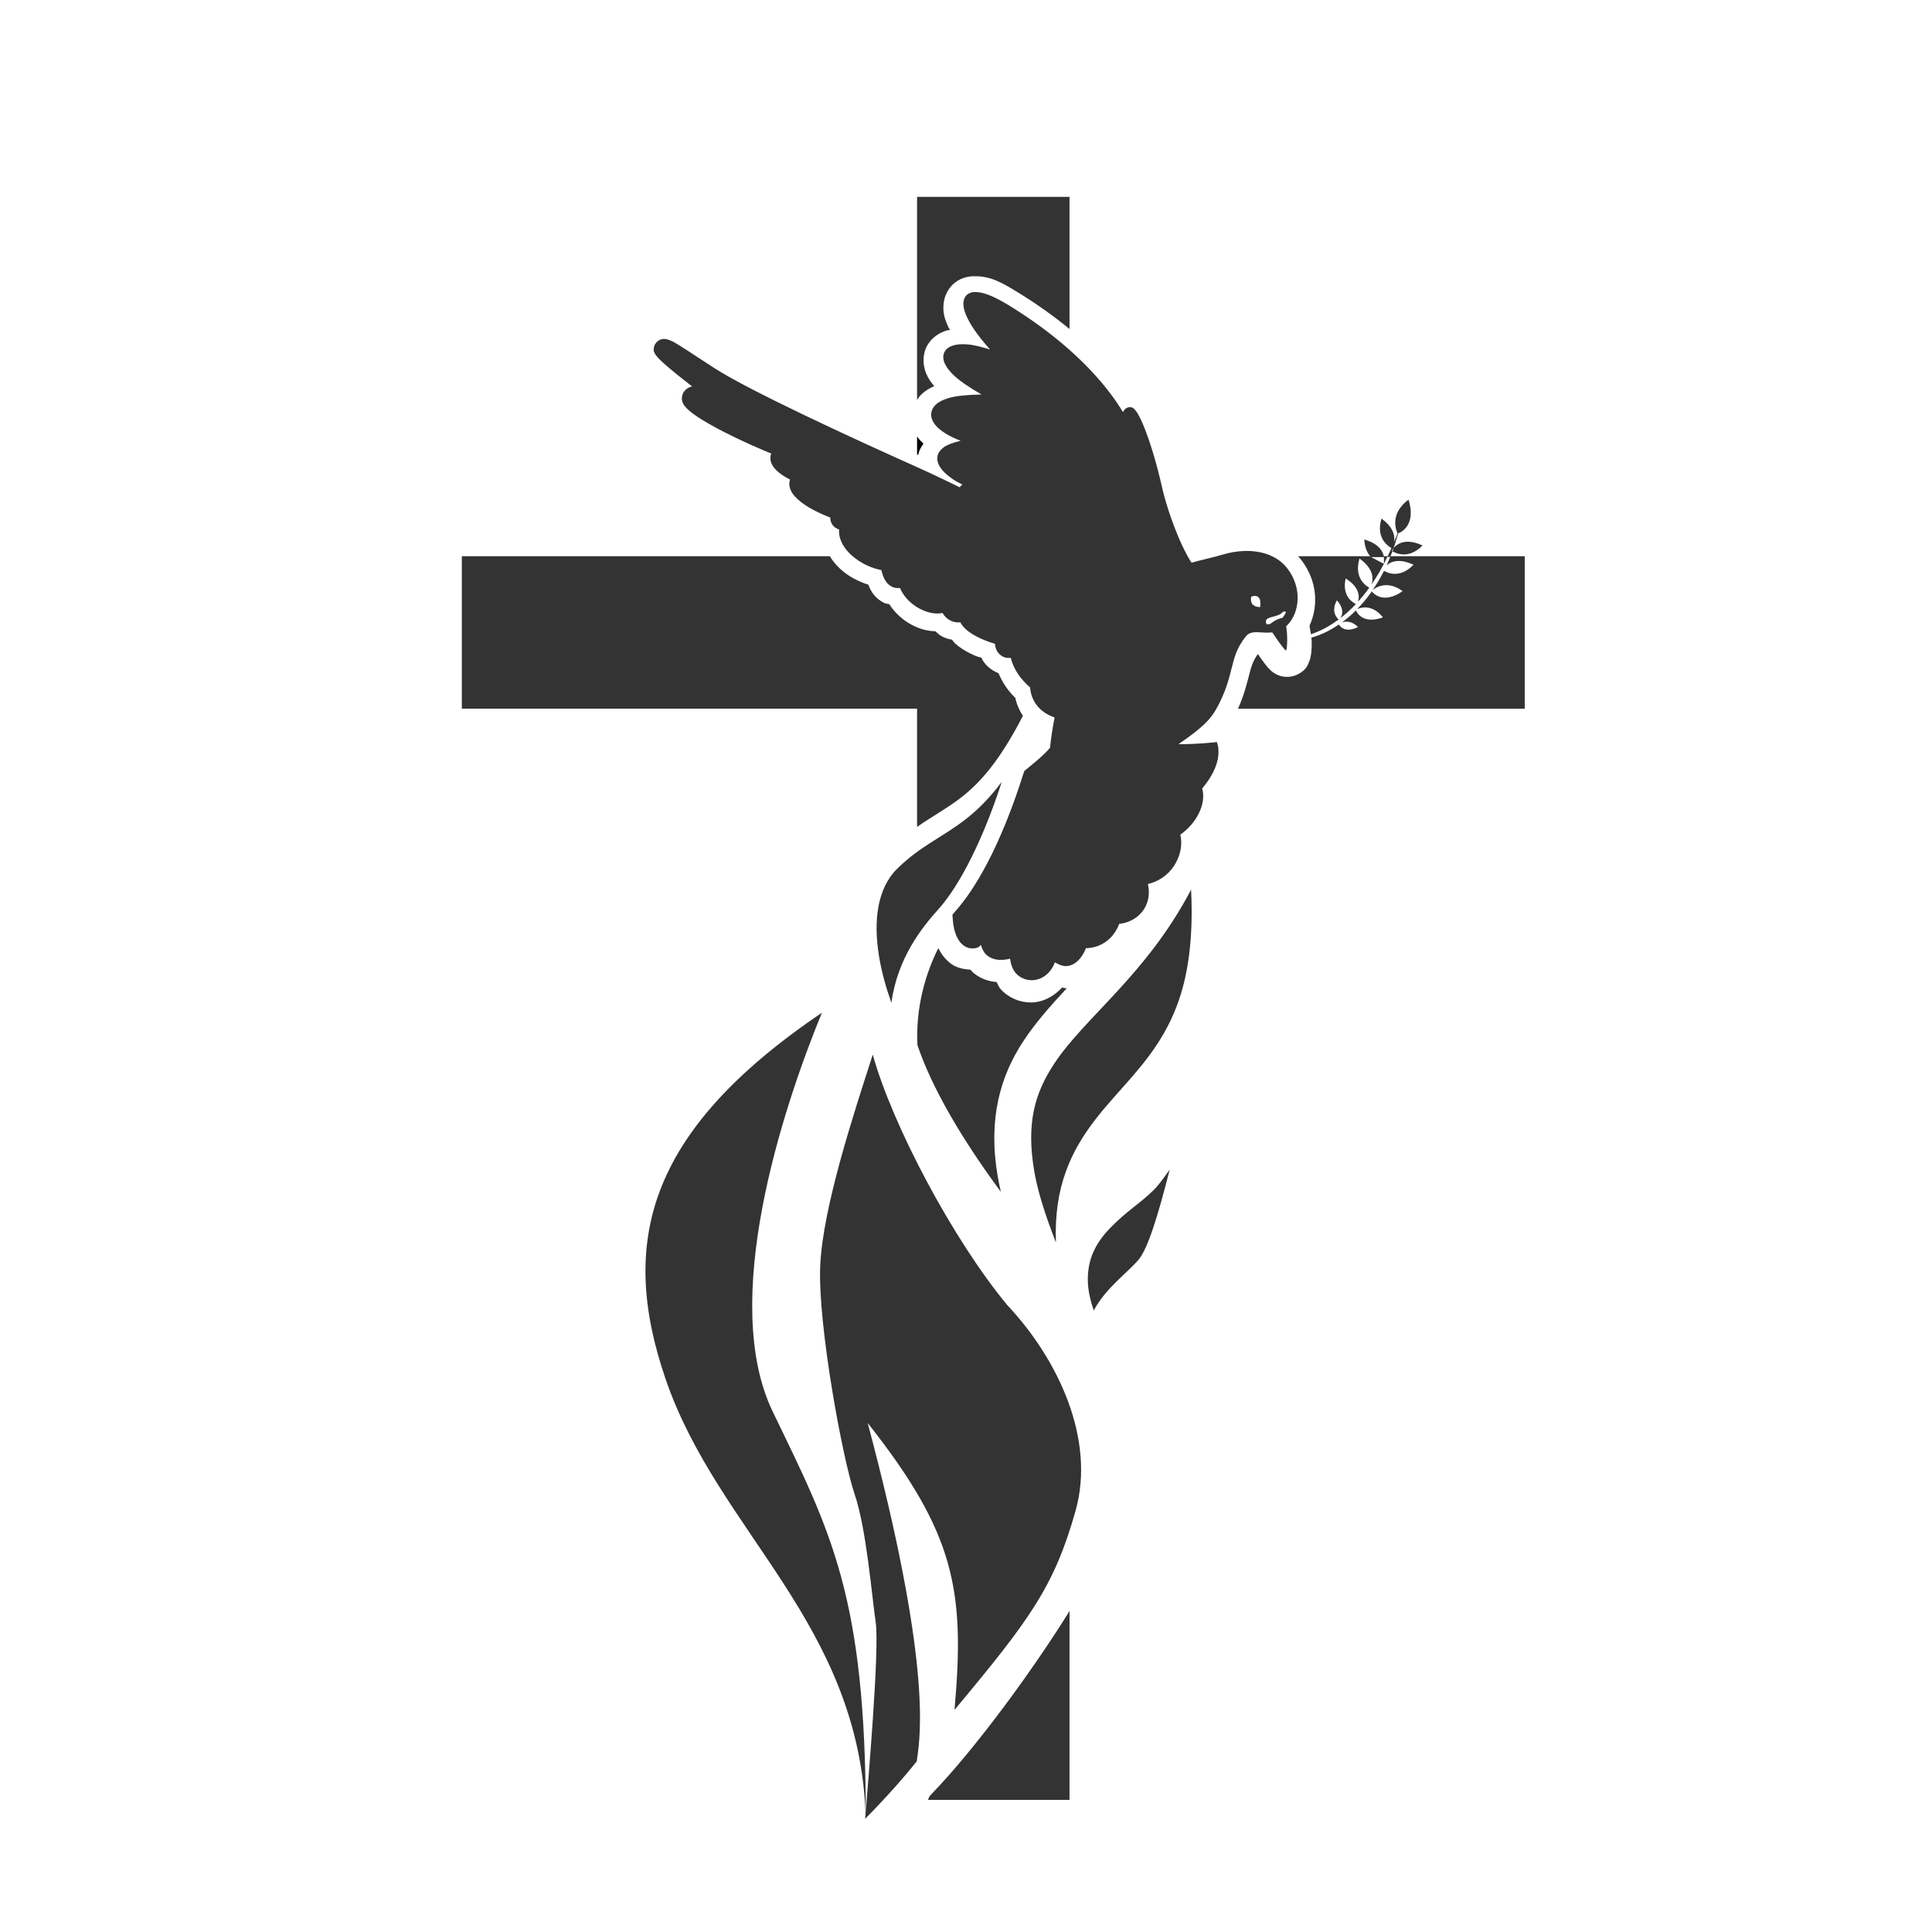 <?xml version="1.0" encoding="UTF-8" standalone="no"?> <svg xmlns:dc="http://purl.org/dc/elements/1.1/" xmlns:cc="http://creativecommons.org/ns#" xmlns:rdf="http://www.w3.org/1999/02/22-rdf-syntax-ns#" xmlns:svg="http://www.w3.org/2000/svg" xmlns="http://www.w3.org/2000/svg" xmlns:sodipodi="http://sodipodi.sourceforge.net/DTD/sodipodi-0.dtd" xmlns:inkscape="http://www.inkscape.org/namespaces/inkscape" sodipodi:docname="vera.svg" inkscape:version="1.0 (4035a4fb49, 2020-05-01)" id="svg850" viewBox="0 0 42.333 42.333" height="160" width="160"> <defs id="defs844"> <clipPath id="_clipPath_7JpiQSa06IbrQORptlmZgd6p0kHsa19N"> <rect id="rect2" height="62.897" width="200.912" y="0" x="0"></rect> </clipPath> <clipPath id="_clipPath_p1q9Y6uWo0jk04Vt3pMb26Jf9maNAqGl"> <path id="path7" fill="#ffffff" d="M 0,0 V 62.897 H 200.912 V 0 Z"></path> </clipPath> </defs>  <g id="layer1" inkscape:groupmode="layer" inkscape:label="Слой 1"> <g id="g3072" transform="matrix(0.102,0,0,0.102,-112.829,-94.818)"> <path id="path2960" d="m 1335.922,1275.661 c -1.774,2.867 -3.883,6.104 -6.234,9.553 -1.155,1.693 -2.362,3.426 -3.611,5.184 -0.02,0.028 -0.037,0.054 -0.057,0.082 l -0.033,0.045 c -2.513,3.531 -5.174,7.12 -7.887,10.602 -0.021,0.027 -0.041,0.055 -0.062,0.082 -0.02,0.026 -0.041,0.051 -0.06,0.076 -1.988,2.548 -3.988,5.012 -5.971,7.342 -0.086,0.101 -0.172,0.202 -0.258,0.303 -0.649,0.76 -1.296,1.504 -1.938,2.228 -1.234,1.392 -2.442,2.698 -3.629,3.928 -0.115,0.119 -0.233,0.248 -0.348,0.365 -0.103,0.252 -0.211,0.52 -0.318,0.785 h 30.406 z" style="font-variation-settings:normal;clip-rule:evenodd;opacity:1;vector-effect:none;fill:#333333;fill-opacity:1;fill-rule:evenodd;stroke-width:1.826;stroke-linecap:butt;stroke-linejoin:miter;stroke-miterlimit:2;stroke-dasharray:none;stroke-dashoffset:0;stroke-opacity:1;enable-background:new;stop-color:#000000;stop-opacity:1"></path> <path id="path2958" d="m 1307.745,1133.249 c -2.742,5.437 -4.918,12.761 -4.49,20.875 0.342,0.993 0.717,2.021 1.152,3.106 0.683,1.701 1.493,3.519 2.439,5.459 0.028,0.057 0.052,0.112 0.08,0.17 0.257,0.525 0.534,1.065 0.812,1.607 0.09,0.175 0.175,0.346 0.268,0.523 0.23,0.441 0.475,0.896 0.719,1.35 0.172,0.32 0.342,0.639 0.521,0.965 0.236,0.428 0.484,0.864 0.732,1.303 0.18,0.318 0.36,0.636 0.547,0.959 0.278,0.479 0.566,0.967 0.859,1.459 0.193,0.323 0.387,0.648 0.586,0.977 0.28,0.461 0.568,0.929 0.861,1.4 0.251,0.403 0.508,0.81 0.77,1.221 0.272,0.429 0.548,0.861 0.832,1.299 0.335,0.516 0.68,1.04 1.031,1.568 0.221,0.333 0.44,0.664 0.668,1.002 0.403,0.598 0.824,1.209 1.248,1.822 0.247,0.358 0.49,0.711 0.744,1.074 0.36,0.514 0.738,1.042 1.113,1.566 0.342,0.478 0.677,0.949 1.031,1.436 0.291,0.4 0.598,0.81 0.9,1.219 -0.248,-1.097 -0.476,-2.179 -0.658,-3.228 -2.148,-12.354 0.536,-21.606 5.459,-29.08 2.706,-4.108 5.951,-7.753 9.367,-11.412 -0.022,0 -0.042,0.01 -0.064,0.01 -0.329,0.018 -0.625,-0.146 -0.949,-0.172 -1.804,1.962 -4.227,3.242 -6.84,3.211 -2.283,-0.027 -4.697,-1.014 -6.369,-2.883 -0.391,-0.436 -0.573,-1.012 -0.869,-1.516 h -0.035 c -1.57,-0.115 -3.664,-0.694 -5.326,-2.33 -0.092,-0.09 -0.122,-0.227 -0.209,-0.322 -1.595,-0.065 -3.214,-0.442 -4.441,-1.443 -1.118,-0.912 -1.916,-1.983 -2.49,-3.191 z" style="font-variation-settings:normal;clip-rule:evenodd;opacity:1;vector-effect:none;fill:#333333;fill-opacity:1;fill-rule:evenodd;stroke-width:1.826;stroke-linecap:butt;stroke-linejoin:miter;stroke-miterlimit:2;stroke-dasharray:none;stroke-dashoffset:0;stroke-opacity:1;enable-background:new;stop-color:#000000;stop-opacity:1"></path> <path transform="translate(-1316,476.362)" d="m 2701.033,572.711 c 0.221,0.243 0.434,0.494 0.639,0.758 3.512,4.544 3.749,9.925 1.801,14.172 0.093,0.607 0.209,1.23 0.303,1.832 0.203,-0.069 0.407,-0.133 0.607,-0.209 1.917,-0.723 3.707,-1.74 5.352,-2.961 -0.223,-0.188 -1.802,-1.625 -0.369,-4.117 1.648,1.894 1.152,3.225 0.746,3.826 0.877,-0.677 1.716,-1.406 2.504,-2.184 0.285,-0.277 0.561,-0.561 0.834,-0.85 -0.519,-0.23 -3.087,-1.559 -2.211,-5.479 3.129,1.93 2.962,4.013 2.65,4.996 0.869,-0.959 1.676,-1.976 2.434,-3.031 -0.313,-0.153 -3.443,-1.792 -2.111,-6.256 3.207,2.304 2.962,4.515 2.561,5.605 0.655,-0.952 1.277,-1.929 1.855,-2.932 0.589,-1.033 1.126,-2.097 1.643,-3.172 z m 19.838,0 c -0.262,0.656 -0.528,1.31 -0.822,1.953 0.545,-0.476 1.388,-0.937 2.629,-0.934 0.853,0.002 1.892,0.224 3.145,0.811 -3.014,3.103 -5.721,1.685 -6.34,1.299 -0.068,0.134 -0.133,0.269 -0.203,0.402 -0.661,1.284 -1.422,2.516 -2.234,3.715 0.473,-0.379 1.582,-1.101 3.135,-1.029 0.952,0.044 2.069,0.386 3.303,1.291 -4.211,2.913 -6.339,0.432 -6.637,0.041 -0.079,0.115 -0.15,0.235 -0.231,0.35 -0.88,1.235 -1.868,2.395 -2.928,3.486 0.677,-0.321 3.179,-1.238 5.562,1.76 -4.465,1.573 -5.667,-1.19 -5.795,-1.52 -0.058,0.059 -0.114,0.12 -0.172,0.178 -0.892,0.872 -1.848,1.689 -2.859,2.43 0.763,-0.273 2.066,-0.405 3.473,0.973 -2.9,1.446 -3.967,-0.279 -4.107,-0.533 -1.593,1.089 -3.315,1.988 -5.156,2.59 -0.251,0.085 -0.507,0.153 -0.762,0.227 0.04,0.339 0.071,0.669 0.074,0.973 0.01,0.835 -0.02,1.572 -0.103,2.295 -0.042,0.361 -0.085,0.702 -0.219,1.211 -0.067,0.254 -0.142,0.547 -0.371,1.029 -0.229,0.482 -0.436,1.35 -2.145,2.299 -1.407,0.78 -2.85,0.68 -3.639,0.488 -0.789,-0.192 -1.186,-0.436 -1.484,-0.619 -0.598,-0.367 -0.801,-0.592 -0.996,-0.781 -0.39,-0.378 -0.586,-0.627 -0.807,-0.9 -0.441,-0.547 -0.861,-1.128 -1.289,-1.734 -0.205,-0.29 -0.274,-0.405 -0.469,-0.689 h -0.078 c -0.986,1.399 -1.352,2.488 -1.879,4.57 -0.455,1.797 -1.056,4.233 -2.352,7.123 h 61.594 v -32.752 z m -4.236,0.158 h 2.836 l -0.018,1.475 z" style="font-variation-settings:normal;clip-rule:evenodd;opacity:1;vector-effect:none;fill:#333333;fill-opacity:1;fill-rule:evenodd;stroke-width:1.826;stroke-linecap:butt;stroke-linejoin:miter;stroke-miterlimit:2;stroke-dasharray:none;stroke-dashoffset:0;stroke-opacity:1;enable-background:new;stop-color:#000000;stop-opacity:1" id="path2956"></path> <path id="path2954" d="m 1205.381,1049.073 v 32.752 h 97.789 v 25.395 c 3.056,-2.136 5.916,-3.685 8.684,-5.729 0.167,-0.122 0.333,-0.245 0.502,-0.369 4.126,-3.152 8.393,-7.748 13.553,-17.764 -0.742,-1.096 -1.327,-2.427 -1.637,-3.869 -1.201,-1.121 -2.599,-2.883 -3.594,-5.268 -1.597,-0.641 -3.066,-1.882 -3.637,-3.262 -0.01,-0.024 -0.01,-0.046 -0.016,-0.07 -0.721,-0.245 -0.769,-0.162 -1.6,-0.535 -1.313,-0.591 -2.738,-1.338 -4.125,-2.582 -0.217,-0.195 -0.404,-0.534 -0.621,-0.768 -0.784,-0.129 -1.53,-0.363 -2.178,-0.717 -0.513,-0.28 -0.968,-0.676 -1.404,-1.092 -1.903,-0.052 -3.575,-0.583 -5.107,-1.402 -1.825,-0.976 -3.55,-2.481 -4.795,-4.42 -0.377,-0.102 -0.772,-0.095 -1.123,-0.275 -1.917,-0.985 -2.8,-2.384 -3.363,-3.902 -2.208,-0.729 -4.296,-1.77 -6.086,-3.441 -0.81,-0.757 -1.578,-1.639 -2.203,-2.682 z" style="font-variation-settings:normal;clip-rule:evenodd;opacity:1;vector-effect:none;fill:#333333;fill-opacity:1;fill-rule:evenodd;stroke-width:1.826;stroke-linecap:butt;stroke-linejoin:miter;stroke-miterlimit:2;stroke-dasharray:none;stroke-dashoffset:0;stroke-opacity:1;enable-background:new;stop-color:#000000;stop-opacity:1"></path> <path id="path2952" d="m 1303.17,1023.356 v 3.857 c 0.079,0.035 0.185,0.084 0.264,0.119 0.02,-0.073 -0.01,-0.138 0.01,-0.211 0.213,-0.841 0.628,-1.57 1.098,-2.228 -0.5,-0.462 -0.97,-0.964 -1.371,-1.537 z" style="font-variation-settings:normal;clip-rule:evenodd;opacity:1;vector-effect:none;fill:#000000;fill-opacity:1;fill-rule:evenodd;stroke-width:1.826;stroke-linecap:butt;stroke-linejoin:miter;stroke-miterlimit:2;stroke-dasharray:none;stroke-dashoffset:0;stroke-opacity:1;enable-background:new;stop-color:#000000;stop-opacity:1"></path> <path id="path1944" d="m 1303.17,971.874 v 43.604 c 0.317,-0.484 0.671,-0.922 1.053,-1.277 0.825,-0.767 1.715,-1.258 2.637,-1.666 -0.666,-0.784 -1.271,-1.615 -1.711,-2.647 -0.661,-1.549 -0.937,-3.893 0.109,-5.9 1.046,-2.007 2.894,-3.006 4.394,-3.443 0.209,-0.063 0.402,-0.01 0.608,-0.053 -0.074,-0.152 -0.22,-0.315 -0.289,-0.467 -0.781,-1.712 -1.513,-3.419 -0.969,-6.01 0.272,-1.295 1.118,-2.836 2.393,-3.787 1.274,-0.951 2.696,-1.26 3.852,-1.301 l -0.01,0.01 c 3.618,-0.128 6.101,1.317 9.713,3.535 4.253,2.612 7.867,5.245 10.971,7.797 v -28.391 z" style="font-variation-settings:normal;clip-rule:evenodd;opacity:1;vector-effect:none;fill:#333333;fill-opacity:1;fill-rule:evenodd;stroke-width:1.826;stroke-linecap:butt;stroke-linejoin:miter;stroke-miterlimit:2;stroke-dasharray:none;stroke-dashoffset:0;stroke-opacity:1;enable-background:new;stop-color:#000000;stop-opacity:1"></path> <g transform="matrix(-0.478,0,0,0.478,1362.392,998.033)" id="g1954" style="font-variation-settings:normal;clip-rule:evenodd;opacity:1;vector-effect:none;fill:#333333;fill-opacity:1;fill-rule:evenodd;stroke:none;stroke-width:3.822;stroke-linecap:butt;stroke-linejoin:miter;stroke-miterlimit:2;stroke-dasharray:none;stroke-dashoffset:0;stroke-opacity:1;enable-background:new;stop-color:#000000;stop-opacity:1"> <g style="font-variation-settings:normal;opacity:1;vector-effect:none;fill:#333333;fill-opacity:1;stroke:none;stroke-width:3.822;stroke-linecap:butt;stroke-linejoin:miter;stroke-miterlimit:2;stroke-dasharray:none;stroke-dashoffset:0;stroke-opacity:1;stop-color:#000000;stop-opacity:1" id="g2874"> <path id="path2876" d="M 0,113.514 C 5.397,107.957 12.859,88.747 15.754,75.836 19.902,57.34 25.978,41.716 28.274,41.7 c 2.297,-0.016 2.061,6.255 2.061,6.255 0,0 11.024,-26.328 53.057,-52.14 24.252,-14.894 22.818,0.773 0.994,22.527 27.541,-12.048 39.26,-0.428 3.505,17.575 40.215,-1.614 31.139,14.527 7.988,19.437 31,3.416 11.91,15.665 3.175,19.54 8.837,0.841 0.003,7.121 0.003,7.121 17.231,4.458 8.01,14.949 -2.018,22.463 -10.027,7.514 -60.308,28.115 -73.144,27.348 C 11.059,131.06 0,113.514 0,113.514" style="color:#000000;font-style:normal;font-variant:normal;font-weight:normal;font-stretch:normal;font-size:medium;line-height:normal;font-family:sans-serif;font-variant-ligatures:normal;font-variant-position:normal;font-variant-caps:normal;font-variant-numeric:normal;font-variant-alternates:normal;font-variant-east-asian:normal;font-feature-settings:normal;font-variation-settings:normal;text-indent:0;text-align:start;text-decoration:none;text-decoration-line:none;text-decoration-style:solid;text-decoration-color:#000000;letter-spacing:normal;word-spacing:normal;text-transform:none;writing-mode:lr-tb;direction:ltr;text-orientation:mixed;dominant-baseline:auto;baseline-shift:baseline;text-anchor:start;white-space:normal;shape-padding:0;shape-margin:0;inline-size:0;clip-rule:nonzero;display:inline;overflow:visible;visibility:visible;isolation:auto;mix-blend-mode:normal;color-interpolation:sRGB;color-interpolation-filters:linearRGB;solid-color:#000000;solid-opacity:1;vector-effect:none;fill:#333333;fill-opacity:1;fill-rule:nonzero;stroke:none;stroke-width:3.822;stroke-linecap:butt;stroke-linejoin:miter;stroke-miterlimit:2;stroke-dasharray:none;stroke-dashoffset:0;stroke-opacity:1;color-rendering:auto;image-rendering:auto;shape-rendering:auto;text-rendering:auto;enable-background:accumulate;stop-color:#000000;stop-opacity:1"></path> <path id="path2878" d="M 96.662,-11.91 C 93.137,-11.567 88.576,-9.612 82.393,-5.814 61.193,7.204 47.76,20.389 39.621,30.355 c -3.893,4.767 -6.525,8.762 -8.279,11.705 -0.04,-0.088 -0.031,-0.176 -0.076,-0.264 -0.471,-0.917 -1.562,-2.018 -3.006,-2.008 -1.368,0.009 -1.935,0.756 -2.471,1.389 -0.536,0.632 -1.02,1.402 -1.535,2.348 -1.031,1.892 -2.154,4.479 -3.336,7.643 -2.364,6.326 -4.937,14.92 -7.029,24.25 C 12.474,81.729 9.907,89.698 7.045,96.711 4.183,103.724 0.867,109.877 -1.371,112.182 L 0,113.514 -1.617,114.533 c 0,0 2.86,4.544 7.383,9.184 4.523,4.64 10.764,9.585 18.016,10.018 3.792,0.227 9.327,-1.003 16.082,-2.967 6.755,-1.964 14.596,-4.716 22.35,-7.729 7.753,-3.012 15.411,-6.282 21.785,-9.281 6.374,-2.999 11.403,-5.663 14.188,-7.75 5.131,-3.844 10.195,-8.312 11.893,-13.291 0.849,-2.489 0.635,-5.346 -1.172,-7.572 -1.317,-1.623 -3.554,-2.817 -6.279,-3.846 0.465,-0.486 0.942,-0.876 1.338,-1.477 0.362,-0.549 0.685,-1.16 0.844,-1.912 0.158,-0.752 0.096,-1.71 -0.377,-2.516 -0.219,-0.373 -0.632,-0.528 -0.939,-0.797 1.429,-0.774 2.774,-1.358 4.195,-2.338 2.663,-1.836 5.111,-3.9 6.389,-6.453 0.639,-1.276 0.963,-2.774 0.586,-4.26 -0.377,-1.486 -1.413,-2.788 -2.891,-3.814 -1.703,-1.182 -4.289,-2.079 -7.463,-2.84 2.56,-0.962 4.847,-2.056 6.76,-3.254 3.733,-2.338 6.386,-5.037 6.488,-8.391 0.051,-1.677 -0.727,-3.344 -2.061,-4.584 -1.333,-1.24 -3.173,-2.172 -5.574,-2.908 -3.494,-1.072 -8.753,-1.537 -14.99,-1.656 5.474,-3.164 9.984,-6.182 12.707,-8.854 1.866,-1.831 3.152,-3.534 3.875,-5.229 0.723,-1.694 0.844,-3.528 0.055,-5.041 -0.789,-1.513 -2.288,-2.448 -4.008,-2.949 -1.72,-0.502 -3.755,-0.632 -6.119,-0.459 -2.92,0.214 -6.496,1.095 -10.348,2.318 2.914,-3.298 5.497,-6.467 7.352,-9.287 2.922,-4.443 4.597,-8.094 4.633,-11.242 0.018,-1.574 -0.515,-3.187 -1.766,-4.187 -1.25,-1 -2.888,-1.252 -4.65,-1.08 z m 0.371,3.805 c 1.172,-0.114 1.708,0.114 1.891,0.26 0.183,0.146 0.341,0.347 0.332,1.16 C 99.237,-5.06 97.979,-1.647 95.252,2.5 92.525,6.647 88.419,11.623 83.037,16.988 l 2.115,3.105 c 6.736,-2.947 12.471,-4.414 16.568,-4.715 2.049,-0.15 3.684,-1.57e-4 4.77,0.316 1.086,0.317 1.527,0.737 1.689,1.049 0.163,0.312 0.246,0.771 -0.182,1.773 -0.427,1.002 -1.402,2.398 -3.035,4 -3.266,3.205 -9.104,7.247 -17.932,11.691 l 0.936,3.617 c 9.929,-0.398 16.751,0.331 20.834,1.584 2.042,0.626 3.377,1.386 4.094,2.053 0.716,0.666 0.859,1.121 0.842,1.668 -0.034,1.094 -1.474,3.249 -4.697,5.268 -3.223,2.019 -7.952,3.897 -13.557,5.086 l 0.188,3.77 c 7.605,0.838 12.011,2.293 13.922,3.619 0.955,0.663 1.259,1.194 1.365,1.613 0.106,0.419 0.057,0.899 -0.299,1.609 -0.711,1.421 -2.736,3.36 -5.141,5.018 -2.405,1.658 -5.16,3.111 -7.238,4.033 l 0.594,3.65 c 1.826,0.174 2.149,0.593 2.111,0.496 -0.043,0.111 -0.075,0.219 -0.211,0.426 -0.761,1.155 -2.824,2.738 -2.824,2.738 l 0.629,3.408 c 4.092,1.059 6.362,2.458 7.359,3.688 0.997,1.229 1.079,2.302 0.523,3.932 -1.112,3.26 -5.671,7.795 -10.568,11.465 -2.229,1.67 -7.247,4.397 -13.521,7.35 -6.275,2.953 -13.868,6.196 -21.543,9.178 -7.675,2.982 -15.437,5.703 -22.033,7.621 -6.596,1.918 -12.159,2.977 -14.785,2.82 -5.584,-0.333 -11.292,-4.545 -15.508,-8.869 -3.354,-3.441 -5.294,-6.231 -6.125,-7.469 2.812,-3.452 5.579,-8.986 8.207,-15.426 2.942,-7.209 5.555,-15.3 7.035,-21.9 2.056,-9.166 4.594,-17.632 6.879,-23.746 1.142,-3.057 2.23,-5.534 3.113,-7.154 0.209,-0.384 0.338,-0.529 0.518,-0.809 0.05,0.213 0.112,0.314 0.146,0.553 0.195,1.339 0.15,2.785 0.15,2.785 l 3.672,0.811 c 0,0 2.603,-6.27 10.484,-15.92 7.881,-9.65 20.977,-22.537 41.811,-35.33 5.943,-3.65 10.296,-5.321 12.641,-5.549 z" style="color:#000000;font-style:normal;font-variant:normal;font-weight:normal;font-stretch:normal;font-size:medium;line-height:normal;font-family:sans-serif;font-variant-ligatures:normal;font-variant-position:normal;font-variant-caps:normal;font-variant-numeric:normal;font-variant-alternates:normal;font-variant-east-asian:normal;font-feature-settings:normal;font-variation-settings:normal;text-indent:0;text-align:start;text-decoration:none;text-decoration-line:none;text-decoration-style:solid;text-decoration-color:#000000;letter-spacing:normal;word-spacing:normal;text-transform:none;writing-mode:lr-tb;direction:ltr;text-orientation:mixed;dominant-baseline:auto;baseline-shift:baseline;text-anchor:start;white-space:normal;shape-padding:0;shape-margin:0;inline-size:0;clip-rule:nonzero;display:inline;overflow:visible;visibility:visible;isolation:auto;mix-blend-mode:normal;color-interpolation:sRGB;color-interpolation-filters:linearRGB;solid-color:#000000;solid-opacity:1;vector-effect:none;fill:#333333;fill-opacity:1;fill-rule:nonzero;stroke:none;stroke-width:3.822;stroke-linecap:butt;stroke-linejoin:miter;stroke-miterlimit:2;stroke-dasharray:none;stroke-dashoffset:0;stroke-opacity:1;color-rendering:auto;image-rendering:auto;shape-rendering:auto;text-rendering:auto;enable-background:accumulate;stop-color:#000000;stop-opacity:1"></path> </g> </g> <g style="opacity:1;fill:#333333;fill-opacity:1" id="g2892"> <path id="path2894" d="m 1342.139,1089.616 c -4.77,-0.013 -8.932,0.064 -8.932,0.064 -0.391,1.107 -2.894,3.391 -6.223,6.082 -5.131,16.389 -10.83,25.656 -14.941,30.219 -0.113,0.125 -0.23,0.273 -0.344,0.406 0.33,6.931 4.178,7.076 5.775,4.502 0.305,5.988 6.394,3.451 6.394,3.451 -0.041,6.628 7.596,6.252 8.408,0.568 4.523,4.011 6.512,-2.498 6.512,-2.498 5.605,0.364 7.143,-5.182 7.143,-5.182 5.026,-0.099 7.168,-5.037 5.85,-8.318 4.647,-0.473 8.402,-6.019 6.951,-10.371 3.553,-2.132 5.987,-7.105 4.769,-9.846 4.446,-5.004 3.402,-8.709 3.402,-8.709 0,0 -7.308,0.812 -12.18,0.102 -2.436,-0.355 -7.816,-0.458 -12.586,-0.471 z" style="color:#000000;font-style:normal;font-variant:normal;font-weight:normal;font-stretch:normal;font-size:medium;line-height:normal;font-family:sans-serif;font-variant-ligatures:normal;font-variant-position:normal;font-variant-caps:normal;font-variant-numeric:normal;font-variant-alternates:normal;font-variant-east-asian:normal;font-feature-settings:normal;font-variation-settings:normal;text-indent:0;text-align:start;text-decoration:none;text-decoration-line:none;text-decoration-style:solid;text-decoration-color:#000000;letter-spacing:normal;word-spacing:normal;text-transform:none;writing-mode:lr-tb;direction:ltr;text-orientation:mixed;dominant-baseline:auto;baseline-shift:baseline;text-anchor:start;white-space:normal;shape-padding:0;shape-margin:0;inline-size:0;clip-rule:evenodd;display:inline;overflow:visible;visibility:visible;isolation:auto;mix-blend-mode:normal;color-interpolation:sRGB;color-interpolation-filters:linearRGB;solid-color:#000000;solid-opacity:1;vector-effect:none;fill:#333333;fill-opacity:1;fill-rule:nonzero;stroke:none;stroke-width:1.826;stroke-linecap:butt;stroke-linejoin:miter;stroke-miterlimit:2;stroke-dasharray:none;stroke-dashoffset:0;stroke-opacity:1;color-rendering:auto;image-rendering:auto;shape-rendering:auto;text-rendering:auto;enable-background:new;stop-color:#000000;stop-opacity:1"></path> <path id="path2896" d="m 1341.227,1088.699 v 0.01 c -4.146,0 -8.035,0.059 -8.035,0.059 l -0.635,0.012 -0.211,0.596 c -0.058,0.163 -0.721,1.079 -1.779,2.094 -1.058,1.015 -2.503,2.245 -4.156,3.582 l -0.215,0.174 -0.082,0.264 c -5.103,16.299 -10.767,25.463 -14.748,29.881 -0.143,0.158 -0.263,0.311 -0.359,0.424 l -0.236,0.275 0.018,0.361 c 0.173,3.634 1.258,5.789 2.928,6.596 0.835,0.403 1.776,0.391 2.574,0.066 0.244,-0.099 0.379,-0.376 0.598,-0.525 0.241,0.827 0.575,1.546 1.076,2.039 0.805,0.793 1.833,1.098 2.758,1.166 0.913,0.067 1.772,-0.081 2.414,-0.242 0.183,1.248 0.558,2.345 1.236,3.103 0.896,1.002 2.135,1.507 3.371,1.522 2.11,0.025 4.162,-1.426 5.029,-3.844 0.858,0.52 1.699,0.855 2.482,0.811 1.117,-0.063 2.007,-0.661 2.641,-1.332 0.906,-0.96 1.315,-1.918 1.535,-2.512 2.707,-0.058 4.629,-1.37 5.742,-2.746 0.853,-1.055 1.224,-1.936 1.424,-2.486 2.473,-0.256 4.373,-1.571 5.422,-3.311 0.973,-1.613 1.141,-3.503 0.734,-5.24 2.258,-0.524 4.258,-1.886 5.549,-3.805 1.345,-1.999 1.959,-4.47 1.416,-6.803 1.705,-1.185 3.133,-2.834 4.012,-4.643 0.865,-1.779 1.151,-3.64 0.688,-5.277 2.097,-2.469 3.041,-4.698 3.352,-6.334 0.326,-1.714 0.016,-2.897 0.016,-2.897 l -0.209,-0.744 -0.769,0.084 c 0,0 -7.303,0.783 -11.947,0.105 -2.601,-0.38 -7.933,-0.466 -12.715,-0.478 z m 0.91,1.83 c 4.759,0.013 10.187,0.13 12.457,0.461 4.507,0.657 10.026,0.122 11.414,-0.021 0.041,0.312 0.136,0.431 -0.033,1.324 -0.264,1.389 -1.029,3.401 -3.154,5.793 l -0.391,0.441 0.238,0.537 c 0.434,0.977 0.245,2.68 -0.582,4.381 -0.827,1.701 -2.236,3.358 -3.822,4.311 l -0.629,0.377 0.232,0.695 c 0.614,1.841 0.13,4.043 -1.08,5.842 -1.21,1.799 -3.107,3.129 -5.098,3.332 l -1.207,0.123 0.451,1.125 c 0.536,1.335 0.375,3.122 -0.48,4.541 -0.855,1.419 -2.323,2.482 -4.539,2.525 l -0.68,0.012 -0.182,0.656 c 0,0 -0.343,1.213 -1.301,2.397 -0.958,1.184 -2.405,2.28 -4.902,2.117 l -0.723,-0.047 -0.211,0.691 c 0,0 -0.491,1.485 -1.35,2.394 -0.429,0.455 -0.886,0.732 -1.414,0.762 -0.528,0.03 -1.255,-0.175 -2.269,-1.074 l -1.51,0.555 c -0.35,2.448 -2.069,3.567 -3.607,3.549 -0.769,-0.01 -1.484,-0.298 -2.033,-0.912 -0.549,-0.614 -0.958,-1.589 -0.949,-3.07 l 0.01,-1.379 -1.273,0.529 c 0,0 -1.392,0.546 -2.664,0.453 -0.636,-0.046 -1.187,-0.231 -1.609,-0.646 -0.422,-0.416 -0.789,-1.121 -0.857,-2.461 l -1.688,-0.434 c -0.311,0.501 -0.715,0.837 -1.098,0.992 -0.382,0.155 -0.724,0.156 -1.092,-0.022 -0.705,-0.34 -1.619,-1.724 -1.836,-4.731 0.013,-0.015 0.035,-0.043 0.047,-0.057 v 0 c 4.217,-4.68 9.904,-13.997 15.039,-30.295 1.577,-1.281 2.999,-2.486 4.068,-3.512 0.88,-0.844 1.344,-1.494 1.754,-2.195 0.316,-0.01 3.986,-0.073 8.553,-0.061 z" style="color:#000000;font-style:normal;font-variant:normal;font-weight:normal;font-stretch:normal;font-size:medium;line-height:normal;font-family:sans-serif;font-variant-ligatures:normal;font-variant-position:normal;font-variant-caps:normal;font-variant-numeric:normal;font-variant-alternates:normal;font-variant-east-asian:normal;font-feature-settings:normal;font-variation-settings:normal;text-indent:0;text-align:start;text-decoration:none;text-decoration-line:none;text-decoration-style:solid;text-decoration-color:#000000;letter-spacing:normal;word-spacing:normal;text-transform:none;writing-mode:lr-tb;direction:ltr;text-orientation:mixed;dominant-baseline:auto;baseline-shift:baseline;text-anchor:start;white-space:normal;shape-padding:0;shape-margin:0;inline-size:0;clip-rule:evenodd;display:inline;overflow:visible;visibility:visible;isolation:auto;mix-blend-mode:normal;color-interpolation:sRGB;color-interpolation-filters:linearRGB;solid-color:#000000;solid-opacity:1;vector-effect:none;fill:#333333;fill-opacity:1;fill-rule:nonzero;stroke:none;stroke-width:1.826;stroke-linecap:butt;stroke-linejoin:miter;stroke-miterlimit:2;stroke-dasharray:none;stroke-dashoffset:0;stroke-opacity:1;color-rendering:auto;image-rendering:auto;shape-rendering:auto;text-rendering:auto;enable-background:new;stop-color:#000000;stop-opacity:1"></path> </g> <path transform="translate(-1316,476.362)" d="m 2689.639,572.451 c -1.585,0.032 -3.267,0.313 -4.977,0.844 -4.39,1.363 -19.728,3.691 -26.881,13.498 -5.789,7.937 -8.56,19.964 -9.279,27.861 -1.086,1.257 -3.142,3.045 -5.611,5.035 -1.66,5.269 -3.376,9.792 -5.08,13.654 0.467,0.456 1.429,0.394 3.186,-0.703 -2.322,4.643 2.858,12.412 7.947,5.18 -0.357,2.411 1.16,6.428 3.303,0.178 3.215,7.411 12.949,4.821 12.145,-8.305 1.072,0.803 3.482,3.663 2.678,-0.713 2.679,0.893 7.144,-1.966 3.84,-7.234 3.884,-0.661 7.611,-4.685 6.094,-7.617 -1.514,0.033 -3.134,0.015 -4.637,-0.107 4.279,-3.122 8.206,-5.417 10.137,-8.809 4.138,-7.269 2.572,-10.902 6.486,-15.822 2.386,-2.999 6.15,0.559 9.172,-2.713 2.07,-2.241 2.765,-6.971 -0.231,-10.846 -1.791,-2.317 -4.805,-3.451 -8.291,-3.381 z m 2.127,8.793 c 0.264,0.005 0.547,0.082 0.777,0.312 0.615,0.615 0.28,1.994 0.353,2.068 0,0 -0.727,0.111 -1.473,-0.393 -0.746,-0.503 -0.484,-1.807 -0.484,-1.807 0,0 0.387,-0.19 0.826,-0.182 z m 6.246,3.346 c 0.473,-0.07 0.855,0.458 0.744,0.992 -0.211,0.357 -0.449,0.684 -0.711,0.967 -1.076,1.165 -2.075,1.42 -3.244,1.457 -0.354,-0.338 -0.764,-0.841 -0.693,-1.377 0.136,-1.025 2.57,-0.823 3.414,-1.746 0.163,-0.179 0.332,-0.27 0.49,-0.293 z" style="color:#000000;font-style:normal;font-variant:normal;font-weight:normal;font-stretch:normal;font-size:medium;line-height:normal;font-family:sans-serif;font-variant-ligatures:normal;font-variant-position:normal;font-variant-caps:normal;font-variant-numeric:normal;font-variant-alternates:normal;font-variant-east-asian:normal;font-feature-settings:normal;font-variation-settings:normal;text-indent:0;text-align:start;text-decoration:none;text-decoration-line:none;text-decoration-style:solid;text-decoration-color:#000000;letter-spacing:normal;word-spacing:normal;text-transform:none;writing-mode:lr-tb;direction:ltr;text-orientation:mixed;dominant-baseline:auto;baseline-shift:baseline;text-anchor:start;white-space:normal;shape-padding:0;shape-margin:0;inline-size:0;clip-rule:evenodd;display:inline;overflow:visible;visibility:visible;isolation:auto;mix-blend-mode:normal;color-interpolation:sRGB;color-interpolation-filters:linearRGB;solid-color:#000000;solid-opacity:1;vector-effect:none;fill:#333333;fill-opacity:1;fill-rule:nonzero;stroke:none;stroke-width:1.826;stroke-linecap:butt;stroke-linejoin:miter;stroke-miterlimit:2;stroke-dasharray:none;stroke-dashoffset:0;stroke-opacity:1;color-rendering:auto;image-rendering:auto;shape-rendering:auto;text-rendering:auto;enable-background:new;stop-color:#000000" id="path2888"></path> <path style="color:#000000;font-style:normal;font-variant:normal;font-weight:normal;font-stretch:normal;font-size:medium;line-height:normal;font-family:sans-serif;font-variant-ligatures:normal;font-variant-position:normal;font-variant-caps:normal;font-variant-numeric:normal;font-variant-alternates:normal;font-variant-east-asian:normal;font-feature-settings:normal;font-variation-settings:normal;text-indent:0;text-align:start;text-decoration:none;text-decoration-line:none;text-decoration-style:solid;text-decoration-color:#000000;letter-spacing:normal;word-spacing:normal;text-transform:none;writing-mode:lr-tb;direction:ltr;text-orientation:mixed;dominant-baseline:auto;baseline-shift:baseline;text-anchor:start;white-space:normal;shape-padding:0;shape-margin:0;inline-size:0;clip-rule:evenodd;display:inline;overflow:visible;visibility:visible;isolation:auto;mix-blend-mode:normal;color-interpolation:sRGB;color-interpolation-filters:linearRGB;solid-color:#000000;solid-opacity:1;vector-effect:none;fill:#333333;fill-opacity:1;fill-rule:nonzero;stroke:none;stroke-width:1.826;stroke-linecap:butt;stroke-linejoin:miter;stroke-miterlimit:2;stroke-dasharray:none;stroke-dashoffset:0;stroke-opacity:1;color-rendering:auto;image-rendering:auto;shape-rendering:auto;text-rendering:auto;enable-background:new;stop-color:#000000" d="m 1373.668,1047.942 c -1.679,0.034 -3.443,0.33 -5.229,0.885 -2.048,0.636 -7.09,1.588 -12.455,3.6 -5.365,2.011 -11.153,5.106 -14.893,10.232 -5.884,8.068 -8.623,19.928 -9.398,27.951 -1.025,1.153 -2.947,2.853 -5.328,4.771 l -0.215,0.174 -0.084,0.264 c -1.651,5.24 -3.356,9.732 -5.045,13.561 l -0.254,0.578 0.453,0.443 c 0.473,0.461 1.21,0.604 1.912,0.475 0.144,-0.027 0.342,-0.172 0.492,-0.217 -0.317,2.252 0.472,4.598 1.973,6.078 0.981,0.968 2.364,1.554 3.844,1.279 0.937,-0.174 1.856,-0.787 2.756,-1.613 0.146,0.693 0.336,1.348 0.908,1.846 0.297,0.259 0.775,0.451 1.24,0.383 0.466,-0.068 0.835,-0.33 1.143,-0.656 0.331,-0.351 0.608,-1.166 0.898,-1.762 0.814,1.203 1.763,2.197 2.906,2.699 1.592,0.7 3.394,0.648 4.986,-0.144 2.858,-1.423 4.89,-5.184 5,-10.824 0.263,0.209 0.505,0.436 0.846,0.58 0.262,0.11 0.598,0.214 1.014,0.103 0.416,-0.11 0.765,-0.493 0.9,-0.844 0.162,-0.418 0.027,-1.012 -0.016,-1.527 1.453,0.061 2.951,-0.372 3.961,-1.6 1.138,-1.383 1.372,-3.562 0.205,-6.012 1.76,-0.552 3.403,-1.519 4.537,-2.863 1.372,-1.626 2.11,-3.781 1.133,-5.67 l -0.262,-0.504 -0.568,0.012 c -0.616,0.014 -1.241,-0.035 -1.875,-0.043 3.354,-2.347 6.47,-4.487 8.19,-7.508 2.126,-3.734 2.805,-6.598 3.418,-9.02 0.613,-2.421 1.136,-4.359 2.988,-6.688 0.469,-0.589 0.9,-0.792 1.471,-0.9 0.57,-0.108 1.288,-0.063 2.103,-0.01 1.632,0.107 3.804,0.144 5.555,-1.752 2.435,-2.637 3.077,-7.81 -0.18,-12.023 -2.006,-2.595 -5.337,-3.808 -9.031,-3.734 z m 0.037,1.826 c 3.278,-0.066 5.973,0.986 7.549,3.025 2.733,3.536 1.988,7.822 0.283,9.668 -1.271,1.376 -2.491,1.273 -4.094,1.168 -0.801,-0.052 -1.661,-0.132 -2.562,0.039 -0.901,0.171 -1.837,0.646 -2.561,1.557 -2.062,2.592 -2.712,4.933 -3.33,7.375 -0.618,2.442 -1.222,5.03 -3.234,8.564 -1.755,3.083 -5.559,5.371 -9.881,8.524 l 0.463,1.647 c 1.291,0.105 2.637,0.106 3.943,0.094 0.255,0.962 -0.016,2.068 -0.951,3.176 -1.083,1.284 -2.84,2.357 -4.527,2.644 l -1.346,0.231 0.725,1.156 c 1.514,2.414 1.178,3.906 0.393,4.861 -0.785,0.955 -2.252,1.327 -3.17,1.022 l -1.467,-0.488 0.279,1.52 c 0.107,0.585 0.069,0.628 0.068,0.893 -0.107,-0.082 -0.156,-0.098 -0.27,-0.195 -0.344,-0.295 -0.685,-0.623 -1.029,-0.881 l -1.459,0.787 c 0.388,6.335 -1.778,9.843 -4.062,10.98 -1.143,0.569 -2.326,0.596 -3.438,0.107 -1.112,-0.489 -2.167,-1.522 -2.897,-3.203 l -1.701,0.068 c -0.496,1.446 -0.955,2.21 -1.223,2.518 -0.079,-0.142 -0.182,-0.287 -0.258,-0.658 -0.104,-0.511 -0.125,-1.134 -0.055,-1.607 l -1.65,-0.66 c -1.186,1.685 -2.284,2.366 -3.135,2.523 -0.85,0.158 -1.571,-0.134 -2.231,-0.785 -1.32,-1.302 -1.968,-4.088 -1.02,-5.984 l -1.299,-1.182 c -0.664,0.415 -1.072,0.55 -1.424,0.656 1.539,-3.59 3.082,-7.588 4.578,-12.305 2.368,-1.917 4.388,-3.651 5.525,-4.967 l 0.191,-0.223 0.027,-0.291 c 0.708,-7.769 3.495,-19.712 9.107,-27.406 3.414,-4.68 8.869,-7.654 14.059,-9.6 5.19,-1.946 10.013,-2.837 12.355,-3.564 1.635,-0.508 3.235,-0.773 4.725,-0.803 z" id="path2890"></path> <g transform="matrix(-0.478,0,0,0.478,1382.067,1069.338)" id="g1972" style="font-variation-settings:normal;clip-rule:evenodd;opacity:1;vector-effect:none;fill:#333333;fill-opacity:1;fill-rule:evenodd;stroke-width:3.822;stroke-linecap:butt;stroke-linejoin:miter;stroke-miterlimit:2;stroke-dasharray:none;stroke-dashoffset:0;stroke-opacity:1;enable-background:new;stop-color:#000000;stop-opacity:1"> <path d="M 0,-14.656 C -1.814,-8.779 -1.379,-0.435 -0.726,-0.073 -0.073,0.29 7.4,-11.101 7.4,-11.101 c 0,0 -4.063,-3.845 -7.4,-3.555" style="font-variation-settings:normal;vector-effect:none;fill:#333333;fill-opacity:1;fill-rule:nonzero;stroke-width:3.822;stroke-linecap:butt;stroke-linejoin:miter;stroke-miterlimit:2;stroke-dasharray:none;stroke-dashoffset:0;stroke-opacity:1;stop-color:#000000;stop-opacity:1" id="path1970" inkscape:connector-curvature="0"></path> </g> <g transform="matrix(-0.478,0,0,0.478,1353.652,1030.085)" id="g1976" style="font-variation-settings:normal;clip-rule:evenodd;opacity:1;vector-effect:none;fill:#333333;fill-opacity:1;fill-rule:evenodd;stroke:#333333;stroke-width:3.822;stroke-linecap:butt;stroke-linejoin:miter;stroke-miterlimit:2;stroke-dasharray:none;stroke-dashoffset:0;stroke-opacity:1;enable-background:new;stop-color:#000000;stop-opacity:1"> <g style="opacity:1;fill:#333333;fill-opacity:1;stroke:#333333;stroke-opacity:1" id="g2880"> <path id="path2882" d="M 0,53.886 C 9.608,52.239 79.058,15.73 107.332,3.102 c 28.274,-12.627 75.022,-34.125 91.249,-44.579 16.228,-10.455 20.908,-14.2 21.532,-12.015 0.624,2.185 -30.426,24.965 -30.426,24.965 0,0 17.007,-7.489 17.788,-2.964 0.78,4.524 -30.895,19.348 -44.625,24.341 10.297,1.092 2.496,7.957 -6.554,11.234 8.269,2.965 -2.185,11.39 -16.852,16.228 3.278,3.12 0.157,4.837 -3.9,3.276 5.773,9.05 -7.646,18.412 -17.008,19.036 -1.248,8.894 -4.837,8.738 -7.645,5.929 -0.468,9.831 -14.824,16.696 -19.193,11.079 0.624,5.305 -5.148,7.801 -7.645,4.837 -0.312,7.958 -17.32,11.702 -17.32,11.702 1.092,7.022 -4.056,6.71 -6.553,2.341 1.56,10.454 -9.05,18.256 -9.05,18.256 0.78,11.702 -12.951,12.795 -12.951,12.795" style="color:#000000;font-style:normal;font-variant:normal;font-weight:normal;font-stretch:normal;font-size:medium;line-height:normal;font-family:sans-serif;font-variant-ligatures:normal;font-variant-position:normal;font-variant-caps:normal;font-variant-numeric:normal;font-variant-alternates:normal;font-variant-east-asian:normal;font-feature-settings:normal;font-variation-settings:normal;text-indent:0;text-align:start;text-decoration:none;text-decoration-line:none;text-decoration-style:solid;text-decoration-color:#000000;letter-spacing:normal;word-spacing:normal;text-transform:none;writing-mode:lr-tb;direction:ltr;text-orientation:mixed;dominant-baseline:auto;baseline-shift:baseline;text-anchor:start;white-space:normal;shape-padding:0;shape-margin:0;inline-size:0;clip-rule:nonzero;display:inline;overflow:visible;visibility:visible;isolation:auto;mix-blend-mode:normal;color-interpolation:sRGB;color-interpolation-filters:linearRGB;solid-color:#000000;solid-opacity:1;vector-effect:none;fill:#333333;fill-opacity:1;fill-rule:nonzero;stroke:#333333;stroke-width:3.822;stroke-linecap:butt;stroke-linejoin:miter;stroke-miterlimit:2;stroke-dasharray:none;stroke-dashoffset:0;stroke-opacity:1;color-rendering:auto;image-rendering:auto;shape-rendering:auto;text-rendering:auto;enable-background:accumulate;stop-color:#000000;stop-opacity:1"></path> <path id="path2884" d="m 218.277,-55.854 c -1.199,0.319 -2.376,0.975 -4.064,1.99 -3.376,2.03 -8.571,5.563 -16.668,10.779 -15.826,10.195 -62.74,31.824 -90.992,44.441 C 92.322,7.713 67.909,19.991 45.82,30.898 34.776,36.352 24.317,41.461 16.043,45.299 11.906,47.218 8.314,48.818 5.484,49.98 2.655,51.143 0.488,51.863 -0.322,52.002 l 0.645,3.768 C 1.914,55.497 4.019,54.716 6.938,53.518 9.856,52.319 13.486,50.698 17.652,48.766 25.986,44.9 36.458,39.784 47.512,34.326 69.619,23.41 94.069,11.12 108.111,4.848 c 28.295,-12.637 74.875,-34.006 91.504,-44.719 5.113,-3.294 7.38,-4.762 10.418,-6.738 -2.018,1.64 -3.839,3.176 -6.072,4.91 -7.657,5.947 -15.404,11.631 -15.404,11.631 l 1.9,3.291 c 0,0 4.185,-1.837 8.381,-3.098 2.098,-0.63 4.216,-1.099 5.602,-1.152 0.389,-0.015 0.499,0.036 0.73,0.07 -0.075,0.105 -0.073,0.147 -0.201,0.279 -0.661,0.685 -1.809,1.609 -3.285,2.619 -2.953,2.021 -7.225,4.435 -11.953,6.861 -9.455,4.854 -20.796,9.802 -27.533,12.252 L 162.648,-5.25 c 2.239,0.237 3.085,0.854 3.15,0.896 -0.033,0.12 -0.154,0.415 -0.469,0.812 -1.321,1.666 -5.397,4.275 -9.686,5.828 l 0.006,3.596 c 0.838,0.3 1.299,0.635 1.484,0.838 0.185,0.203 0.176,0.223 0.17,0.4 -0.013,0.354 -0.588,1.577 -2.115,2.955 -3.054,2.757 -9.195,6.062 -16.344,8.42 l -3.031,1 2.312,2.201 c 0.311,0.296 0.258,0.305 0.375,0.484 -0.525,0.029 -1.275,0.006 -2.271,-0.377 l -2.297,2.811 c 1.182,1.854 1.328,3.472 0.861,5.172 -0.466,1.7 -1.666,3.479 -3.383,5.082 -3.434,3.205 -8.895,5.574 -13.004,5.848 l -1.549,0.104 -0.217,1.539 c -0.589,4.196 -1.81,5.709 -2.217,5.918 -0.203,0.104 -0.308,0.122 -0.684,-0.014 -0.375,-0.135 -0.936,-0.498 -1.5,-1.062 l -3.26,1.262 c -0.191,4.009 -3.39,7.738 -7.127,9.736 -1.869,0.999 -3.829,1.537 -5.389,1.543 -1.559,0.006 -2.595,-0.428 -3.26,-1.283 l -3.406,1.396 c 0.228,1.939 -0.635,3.052 -1.672,3.619 -1.037,0.567 -2.003,0.489 -2.613,-0.236 l -3.373,1.156 c -0.052,1.316 -0.796,2.575 -2.203,3.838 -1.408,1.263 -3.412,2.412 -5.447,3.328 -4.071,1.832 -8.17,2.744 -8.17,2.744 l -1.754,0.387 0.275,1.773 c 0.238,1.532 0.082,2.502 -0.09,2.918 -0.172,0.416 -0.172,0.329 -0.277,0.348 -0.211,0.037 -1.659,-0.456 -2.637,-2.166 l -3.551,1.23 c 1.353,9.066 -8.291,16.434 -8.291,16.434 l -0.846,0.621 0.07,1.045 c 0.34,5.104 -2.227,7.439 -5.158,8.965 -2.932,1.526 -6.037,1.799 -6.037,1.799 l 0.303,3.811 c 0,0 3.761,-0.273 7.5,-2.219 3.507,-1.825 7.026,-5.603 7.104,-11.498 1.503,-1.159 7.989,-6.574 9.119,-14.803 0.955,0.471 1.976,0.738 3.076,0.547 1.357,-0.235 2.594,-1.288 3.158,-2.652 0.383,-0.927 0.472,-2.03 0.438,-3.227 1.547,-0.398 4.114,-1.12 7.336,-2.57 2.256,-1.015 4.562,-2.292 6.432,-3.969 1.164,-1.045 2.031,-2.359 2.66,-3.793 1.595,0.486 3.359,0.336 4.811,-0.457 1.425,-0.779 2.55,-2.176 3.168,-3.887 1.056,0.416 2.202,0.627 3.35,0.623 2.376,-0.009 4.853,-0.751 7.178,-1.994 3.801,-2.033 7.184,-5.538 8.49,-9.912 0.112,0.048 0.183,0.159 0.299,0.201 1.126,0.406 2.524,0.436 3.725,-0.182 2.105,-1.082 3.188,-3.66 3.891,-7.381 4.888,-0.673 10.147,-3.079 13.957,-6.635 2.086,-1.947 3.744,-4.243 4.463,-6.863 0.409,-1.489 0.361,-3.076 0.029,-4.666 1.015,-0.013 1.973,-0.253 2.84,-0.869 0.925,-0.658 1.534,-2.054 1.316,-3.248 -0.056,-0.306 -0.224,-0.56 -0.34,-0.838 6.446,-2.363 12.071,-5.237 15.424,-8.264 1.886,-1.703 3.291,-3.443 3.371,-5.654 0.036,-1.009 -0.36,-2.041 -1.008,-2.859 3.401,-1.566 6.486,-3.389 8.211,-5.564 0.567,-0.715 1.025,-1.482 1.229,-2.402 0.203,-0.921 0.051,-2.045 -0.529,-2.9 -0.239,-0.352 -0.665,-0.487 -0.975,-0.75 6.876,-2.735 15.489,-6.506 23.426,-10.58 4.81,-2.469 9.17,-4.921 12.365,-7.107 1.598,-1.093 2.903,-2.108 3.879,-3.119 0.976,-1.011 1.935,-2.074 1.639,-3.793 -0.204,-1.182 -1.166,-2.2 -2.129,-2.607 -0.963,-0.407 -1.926,-0.463 -2.938,-0.424 -1.285,0.05 -2.745,0.488 -4.164,0.832 2.599,-1.955 3.102,-2.275 6.178,-4.664 3.856,-2.995 7.693,-6.059 10.566,-8.545 1.437,-1.243 2.627,-2.334 3.498,-3.252 0.436,-0.459 0.79,-0.864 1.088,-1.307 0.298,-0.442 0.879,-0.881 0.492,-2.234 -0.184,-0.646 -0.774,-1.477 -1.578,-1.793 -0.804,-0.316 -1.496,-0.202 -2.096,-0.043 z" style="color:#000000;font-style:normal;font-variant:normal;font-weight:normal;font-stretch:normal;font-size:medium;line-height:normal;font-family:sans-serif;font-variant-ligatures:normal;font-variant-position:normal;font-variant-caps:normal;font-variant-numeric:normal;font-variant-alternates:normal;font-variant-east-asian:normal;font-feature-settings:normal;font-variation-settings:normal;text-indent:0;text-align:start;text-decoration:none;text-decoration-line:none;text-decoration-style:solid;text-decoration-color:#000000;letter-spacing:normal;word-spacing:normal;text-transform:none;writing-mode:lr-tb;direction:ltr;text-orientation:mixed;dominant-baseline:auto;baseline-shift:baseline;text-anchor:start;white-space:normal;shape-padding:0;shape-margin:0;inline-size:0;clip-rule:nonzero;display:inline;overflow:visible;visibility:visible;isolation:auto;mix-blend-mode:normal;color-interpolation:sRGB;color-interpolation-filters:linearRGB;solid-color:#000000;solid-opacity:1;vector-effect:none;fill:#333333;fill-opacity:1;fill-rule:nonzero;stroke:#333333;stroke-width:3.822;stroke-linecap:butt;stroke-linejoin:miter;stroke-miterlimit:2;stroke-dasharray:none;stroke-dashoffset:0;stroke-opacity:1;color-rendering:auto;image-rendering:auto;shape-rendering:auto;text-rendering:auto;enable-background:accumulate;stop-color:#000000;stop-opacity:1"></path> </g> </g> <path inkscape:connector-curvature="0" id="path1984" d="m 1293.653,1156.141 c -3.973,12.345 -10.718,32.67 -11.285,45.303 -0.568,12.632 4.825,41.631 7.379,49.096 2.554,7.465 3.688,21.819 4.539,27.561 0.851,5.742 -1.702,35.028 -2.27,42.205 4.732,-4.788 8.353,-8.947 11.084,-12.336 0.011,-0.076 0.018,-0.17 0.029,-0.244 0.851,-5.676 3.053,-21.376 -10.568,-72.455 18.807,23.785 20.921,36.066 18.652,61.629 16.21,-19.416 21.429,-26.521 26.006,-42.775 4.293,-15.246 -3.605,-32.405 -14.672,-44.176 -11.751,-14.183 -24.69,-38.694 -28.895,-53.807 z" style="font-variation-settings:normal;clip-rule:evenodd;opacity:1;vector-effect:none;fill:#333333;fill-opacity:1;fill-rule:evenodd;stroke:none;stroke-width:1.826;stroke-linecap:butt;stroke-linejoin:miter;stroke-miterlimit:2;stroke-dasharray:none;stroke-dashoffset:0;stroke-opacity:1;enable-background:new;stop-color:#000000;stop-opacity:1"></path> <path style="font-variation-settings:normal;clip-rule:evenodd;opacity:1;vector-effect:none;fill:#333333;fill-opacity:1;fill-rule:evenodd;stroke:none;stroke-width:1.826;stroke-linecap:butt;stroke-linejoin:miter;stroke-miterlimit:2;stroke-dasharray:none;stroke-dashoffset:0;stroke-opacity:1;enable-background:new;stop-color:#000000;stop-opacity:1" d="m 1292.151,1319.983 c 0,-47.618 -7.558,-61.408 -19.979,-87.13 -11.412,-23.63 1.888,-64.565 10.551,-85.706 -37.893,25.63 -43.518,49.656 -33.578,78.678 11.318,33.042 41.611,52.27 43.006,94.158 z" id="path1988" inkscape:connector-curvature="0" sodipodi:nodetypes="cscsc"></path> <path inkscape:connector-curvature="0" id="path2065" d="m 1362.036,1120.698 c -9.534,18.231 -22.806,27.368 -29.4,37.381 -4.087,6.206 -6.12,12.6 -4.258,23.309 0.739,4.25 2.387,9.393 4.623,15.113 -0.108,-2.946 0.021,-5.667 0.383,-8.19 1.477,-10.286 6.763,-16.987 11.977,-22.892 5.214,-5.905 10.369,-11.216 13.619,-19.777 2.296,-6.048 3.596,-14.016 3.057,-24.943 z" style="font-variation-settings:normal;clip-rule:evenodd;opacity:1;vector-effect:none;fill:#333333;fill-opacity:1;fill-rule:evenodd;stroke:none;stroke-width:1.826;stroke-linecap:butt;stroke-linejoin:miter;stroke-miterlimit:2;stroke-dasharray:none;stroke-dashoffset:0;stroke-opacity:1;enable-background:new;stop-color:#000000;stop-opacity:1"></path> <path inkscape:connector-curvature="0" id="path2076" d="m 1357.443,1180.84 c -1.143,1.583 -2.295,3.246 -3.367,4.312 -3.111,3.093 -5.771,4.44 -9.572,8.387 -3.623,3.763 -4.739,7.485 -4.649,11.271 0.05,2.102 0.56,4.214 1.27,6.293 2.617,-4.888 7.145,-7.979 9.617,-10.899 2.013,-2.377 4.205,-9.542 6.701,-19.365 z" style="font-variation-settings:normal;clip-rule:evenodd;opacity:1;vector-effect:none;fill:#333333;fill-opacity:1;fill-rule:evenodd;stroke:none;stroke-width:1.826;stroke-linecap:butt;stroke-linejoin:miter;stroke-miterlimit:2;stroke-dasharray:none;stroke-dashoffset:0;stroke-opacity:1;enable-background:new;stop-color:#000000;stop-opacity:1"></path> <path inkscape:connector-curvature="0" id="path2083" d="m 1321.362,1097.562 c -2.819,3.726 -5.506,6.322 -8.123,8.301 -4.984,3.768 -9.367,5.488 -14.275,10.279 -4.458,4.352 -5.169,11.442 -3.969,18.852 0.558,3.445 1.546,6.876 2.658,10.021 1.317,-9.623 6.505,-16.122 10.166,-20.186 3.392,-3.764 8.653,-12.271 13.543,-27.267 z" style="font-variation-settings:normal;clip-rule:evenodd;opacity:1;vector-effect:none;fill:#333333;fill-opacity:1;fill-rule:evenodd;stroke:none;stroke-width:1.826;stroke-linecap:butt;stroke-linejoin:miter;stroke-miterlimit:2;stroke-dasharray:none;stroke-dashoffset:0;stroke-opacity:1;enable-background:new;stop-color:#000000;stop-opacity:1"></path> <path d="m 1406.791,1043.07 c -0.767,2.102 -1.629,4.162 -2.598,6.162 h 0.611 c 0.174,-0.433 0.357,-0.865 0.521,-1.301 l 0.418,-1.201 0.377,-1.213 c 0.268,-0.803 0.455,-1.631 0.67,-2.447 z m -1.635,4.844 c 0,0 1.586,-3.497 6.597,-1.151 -3.41,3.511 -6.597,1.151 -6.597,1.151 m -0.053,-0.594 c 0,0 2.302,-3.074 -2.166,-6.337 -1.437,4.679 2.166,6.337 2.166,6.337 m 1.31,-3.109 c 0,0 4.207,-1.249 2.332,-7.289 -4.507,3.313 -2.332,7.289 -2.332,7.289 m -7.172,1.27 c 0.094,1.799 0.692,2.977 1.406,3.75 h 2.824 c -0.209,-1.202 -1.089,-2.845 -4.23,-3.75 z" style="font-variation-settings:normal;clip-rule:evenodd;opacity:1;vector-effect:none;fill:#333333;fill-opacity:1;fill-rule:nonzero;stroke:none;stroke-width:1.826;stroke-linecap:butt;stroke-linejoin:miter;stroke-miterlimit:2;stroke-dasharray:none;stroke-dashoffset:0;stroke-opacity:1;stop-color:#000000;stop-opacity:1" id="path2042"></path> </g> </g> </svg> 